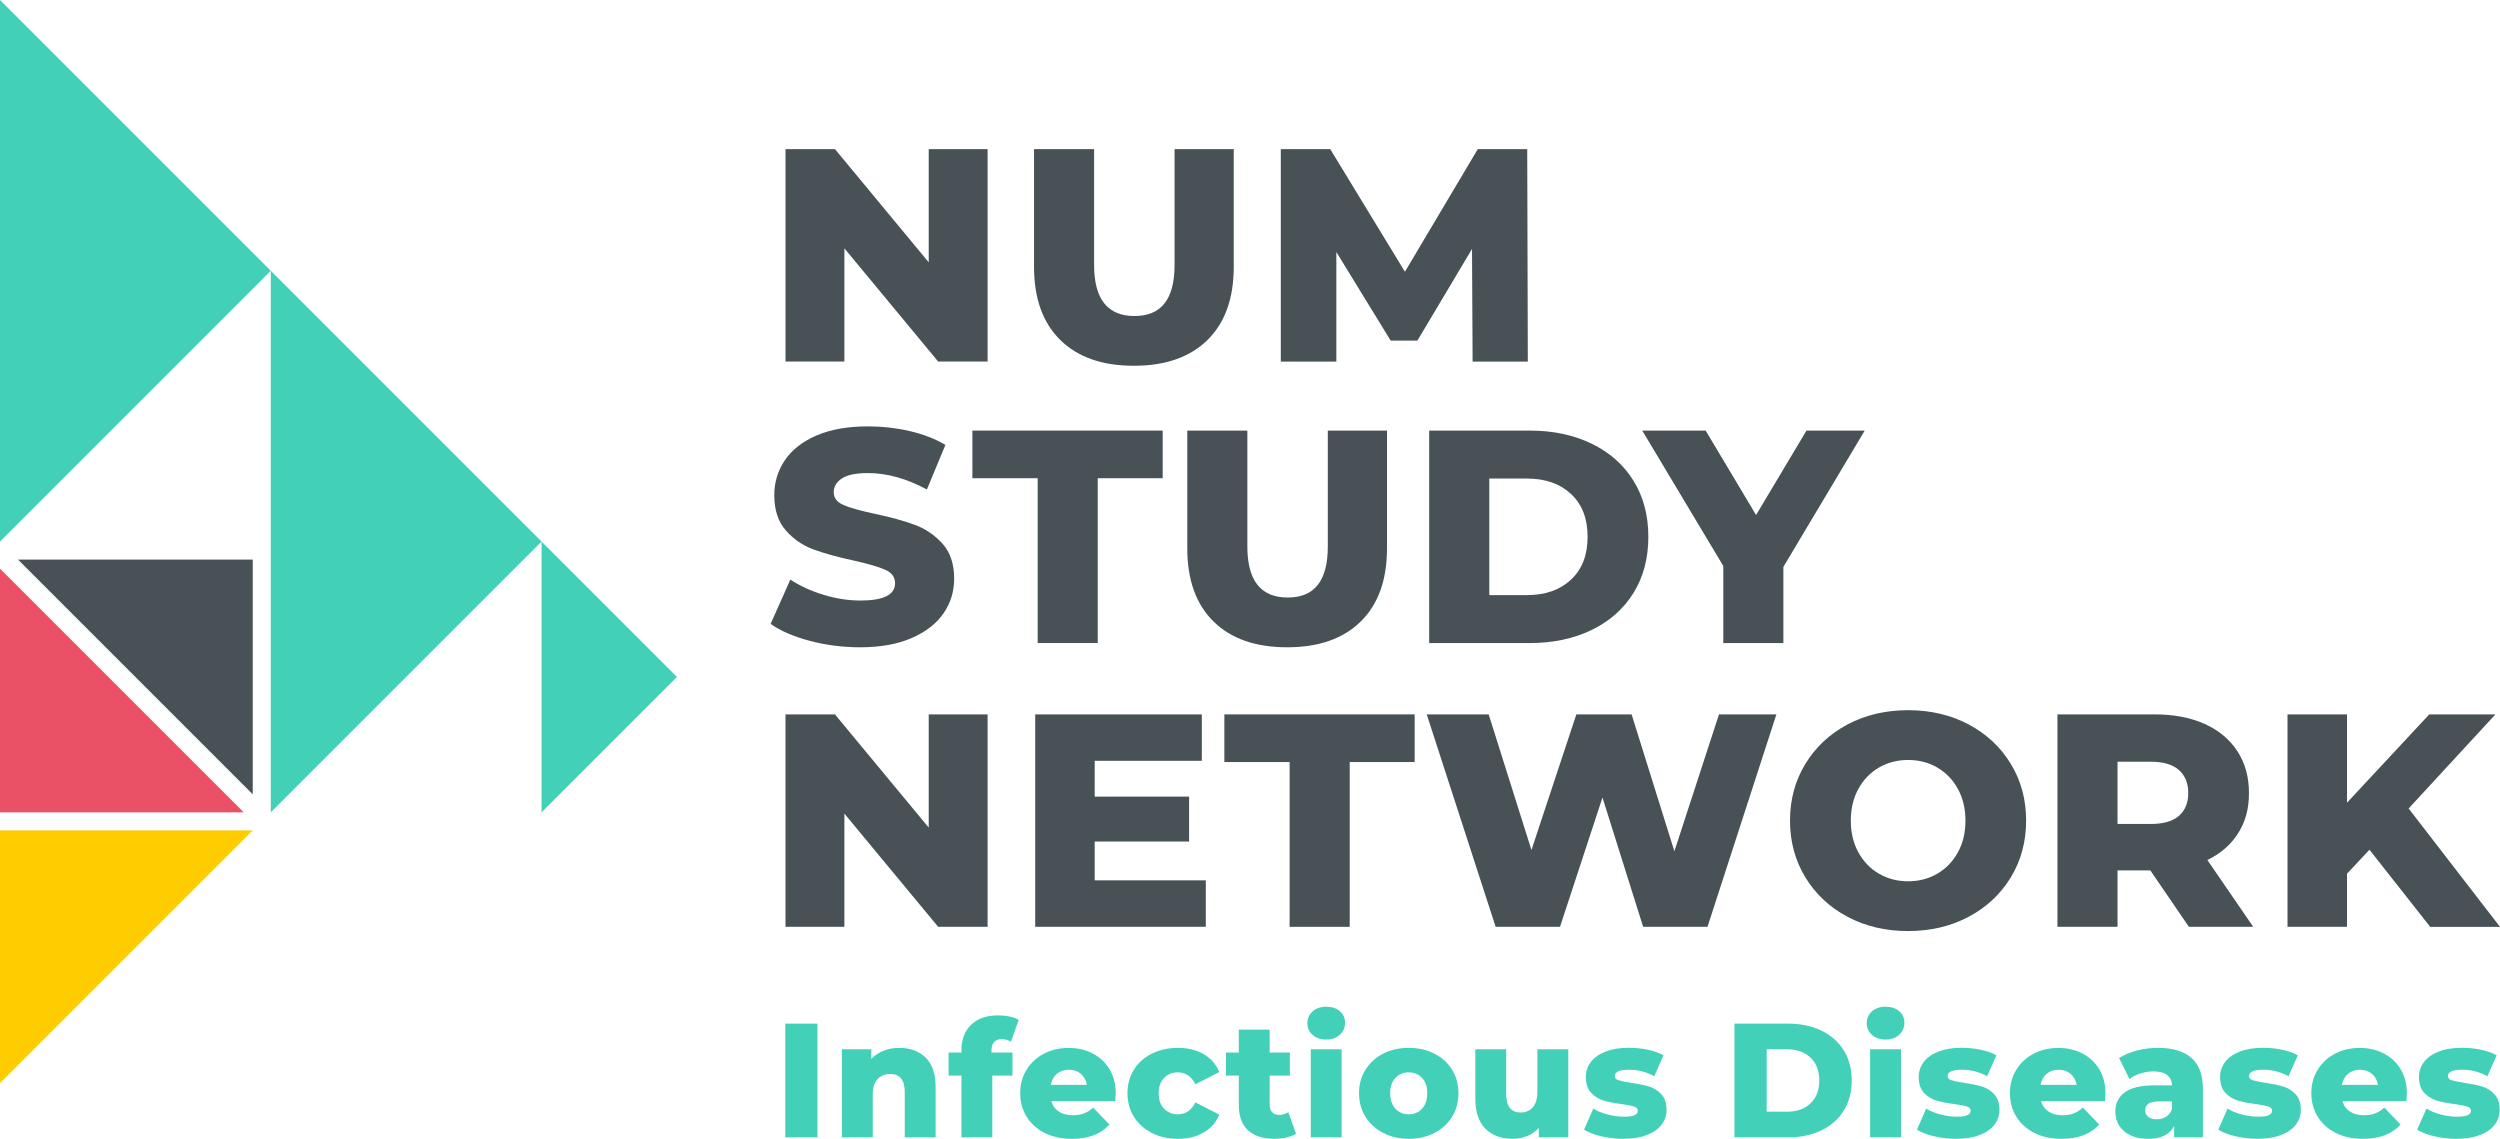 <?xml version="1.0" encoding="UTF-8" standalone="no"?>
<svg xmlns:inkscape="http://www.inkscape.org/namespaces/inkscape" xmlns:sodipodi="http://sodipodi.sourceforge.net/DTD/sodipodi-0.dtd" xmlns="http://www.w3.org/2000/svg" xmlns:svg="http://www.w3.org/2000/svg" id="Ebene_1" version="1.1" viewBox="0 0 591.35 269.38" sodipodi:docname="NUM_SN_FN-Logo_neu_Infectious_Diseases.svg" width="591.35" height="269.38" inkscape:version="1.4.2 (f4327f4, 2025-05-13)">
  <defs id="defs1">
    <style id="style1">
      .st0 {
        fill: #42d1b8;
      }

      .st1 {
        fill: #fc0;
      }

      .st2 {
        fill: #485156;
      }

      .st3 {
        fill: #ea5167;
      }
    </style>
  </defs>
  <polygon class="st1" points="111.24,237.65 51.46,237.65 51.46,297.43 " id="polygon1" transform="translate(-51.46,-41.23)"></polygon>
  <polygon class="st3" points="51.46,175.74 51.46,233.38 109.11,233.38 " id="polygon2" transform="translate(-51.46,-41.23)"></polygon>
  <polygon class="st2" points="111.24,173.6 55.73,173.6 111.24,229.11 " id="polygon3" transform="translate(-51.46,-41.23)"></polygon>
  <polygon class="st0" points="51.46,41.23 51.46,169.33 115.51,105.28 " id="polygon4" transform="translate(-51.46,-41.23)"></polygon>
  <polygon class="st0" points="115.51,105.28 115.51,233.38 179.56,169.33 " id="polygon5" transform="translate(-51.46,-41.23)"></polygon>
  <polygon class="st0" points="179.56,169.33 179.56,233.38 211.58,201.36 " id="polygon6" transform="translate(-51.46,-41.23)"></polygon>
  <g id="g7" transform="translate(-51.46,-41.23)">
    <path class="st2" d="m 285.07,76.5 v 50.25 h -11.7 L 251.19,99.97 v 26.78 H 237.26 V 76.5 h 11.7 l 22.18,26.78 V 76.5 Z" id="path6"></path>
    <path class="st2" d="m 302.26,121.65 c -4.14,-4.07 -6.21,-9.84 -6.21,-17.3 V 76.5 h 14.21 v 27.42 c 0,8.04 3.18,12.06 9.55,12.06 6.37,0 9.48,-4.02 9.48,-12.06 V 76.5 h 14 v 27.85 c 0,7.47 -2.07,13.23 -6.21,17.3 -4.14,4.07 -9.94,6.1 -17.41,6.1 -7.47,0 -13.27,-2.03 -17.41,-6.1 z" id="path7"></path>
  </g>
  <path class="st2" d="m 348.33,85.52 -0.14,-26.63 -12.92,21.68 h -6.32 L 316.1,59.61 V 85.53 H 302.96 V 35.28 h 11.7 l 17.66,29 17.23,-29 h 11.7 l 0.14,50.25 h -13.07 z" id="path8"></path>
  <g id="g13" transform="translate(-51.46,-41.23)">
    <path class="st2" d="m 243.07,192.83 c -3.83,-1 -6.94,-2.34 -9.33,-4.02 l 4.67,-10.48 c 2.25,1.48 4.86,2.68 7.83,3.59 2.97,0.91 5.89,1.36 8.76,1.36 5.46,0 8.18,-1.36 8.18,-4.09 0,-1.44 -0.78,-2.5 -2.33,-3.19 -1.56,-0.69 -4.06,-1.42 -7.5,-2.19 -3.78,-0.81 -6.94,-1.69 -9.48,-2.62 -2.54,-0.93 -4.71,-2.43 -6.53,-4.49 -1.82,-2.06 -2.73,-4.83 -2.73,-8.33 0,-3.06 0.84,-5.83 2.51,-8.29 1.67,-2.46 4.17,-4.42 7.5,-5.85 3.33,-1.44 7.41,-2.15 12.24,-2.15 3.3,0 6.56,0.37 9.76,1.11 3.21,0.74 6.03,1.83 8.47,3.27 l -4.38,10.55 c -4.79,-2.58 -9.43,-3.88 -13.93,-3.88 -2.82,0 -4.88,0.42 -6.17,1.26 -1.29,0.84 -1.94,1.93 -1.94,3.27 0,1.34 0.77,2.35 2.3,3.02 1.53,0.67 4,1.36 7.39,2.08 3.83,0.81 7,1.69 9.51,2.62 2.51,0.93 4.69,2.42 6.53,4.45 1.84,2.03 2.76,4.8 2.76,8.29 0,3.02 -0.84,5.74 -2.51,8.18 -1.68,2.44 -4.19,4.39 -7.54,5.85 -3.35,1.46 -7.42,2.19 -12.2,2.19 -4.07,0 -8.02,-0.5 -11.85,-1.51 z" id="path9"></path>
    <path class="st2" d="m 296.91,154.35 h -15.44 v -11.27 h 45.01 v 11.27 h -15.36 v 38.98 h -14.21 z" id="path10"></path>
    <path class="st2" d="m 338.51,188.24 c -4.14,-4.07 -6.21,-9.84 -6.21,-17.3 v -27.85 h 14.21 v 27.42 c 0,8.04 3.18,12.06 9.55,12.06 6.37,0 9.48,-4.02 9.48,-12.06 v -27.42 h 14 v 27.85 c 0,7.47 -2.07,13.23 -6.21,17.3 -4.14,4.07 -9.94,6.1 -17.41,6.1 -7.47,0 -13.27,-2.03 -17.41,-6.1 z" id="path11"></path>
    <path class="st2" d="m 389.52,143.08 h 23.76 c 5.5,0 10.38,1.03 14.65,3.09 4.26,2.06 7.56,4.98 9.91,8.76 2.34,3.78 3.52,8.21 3.52,13.28 0,5.07 -1.17,9.5 -3.52,13.28 -2.35,3.78 -5.65,6.7 -9.91,8.76 -4.26,2.06 -9.14,3.09 -14.65,3.09 h -23.76 v -50.25 z m 23.19,38.91 c 4.31,0 7.76,-1.22 10.37,-3.66 2.61,-2.44 3.91,-5.81 3.91,-10.12 0,-4.31 -1.3,-7.68 -3.91,-10.12 -2.61,-2.44 -6.07,-3.66 -10.37,-3.66 h -8.97 V 182 h 8.97 z" id="path12"></path>
    <path class="st2" d="m 473.3,175.32 v 18.02 h -14.21 v -18.23 l -19.17,-32.02 h 15 l 11.92,19.96 11.92,-19.96 h 13.78 z" id="path13"></path>
  </g>
  <g id="g20" transform="translate(-51.46,-41.23)">
    <path class="st2" d="m 285.07,210.21 v 50.25 h -11.7 l -22.18,-26.78 v 26.78 h -13.93 v -50.25 h 11.7 l 22.18,26.78 v -26.78 z" id="path14"></path>
    <path class="st2" d="m 336.68,249.48 v 10.98 h -40.35 v -50.25 h 39.41 v 10.98 H 310.4 v 8.47 h 22.33 v 10.62 H 310.4 v 9.19 h 26.28 z" id="path15"></path>
    <path class="st2" d="m 356.5,221.48 h -15.43 v -11.27 h 45.01 v 11.27 h -15.36 v 38.98 h -14.21 v -38.98 z" id="path16"></path>
    <path class="st2" d="m 471.65,210.21 -16.3,50.25 h -15.22 l -9.62,-30.58 -10.05,30.58 h -15.22 l -16.3,-50.25 h 14.65 l 10.12,32.09 10.62,-32.09 h 13.07 l 10.12,32.38 10.55,-32.38 h 13.57 z" id="path17"></path>
    <path class="st2" d="m 488.48,258.09 c -4.24,-2.25 -7.56,-5.36 -9.98,-9.33 -2.42,-3.97 -3.63,-8.45 -3.63,-13.42 0,-4.97 1.21,-9.45 3.63,-13.42 2.42,-3.97 5.74,-7.08 9.98,-9.33 4.24,-2.25 9.01,-3.37 14.32,-3.37 5.31,0 10.09,1.12 14.32,3.37 4.24,2.25 7.56,5.36 9.98,9.33 2.42,3.97 3.62,8.45 3.62,13.42 0,4.97 -1.21,9.45 -3.62,13.42 -2.42,3.97 -5.74,7.08 -9.98,9.33 -4.24,2.25 -9.01,3.37 -14.32,3.37 -5.31,0 -10.09,-1.12 -14.32,-3.37 z M 509.7,247.9 c 2.06,-1.2 3.68,-2.88 4.88,-5.06 1.2,-2.18 1.79,-4.68 1.79,-7.5 0,-2.82 -0.6,-5.32 -1.79,-7.5 -1.2,-2.18 -2.82,-3.86 -4.88,-5.06 -2.06,-1.2 -4.36,-1.79 -6.89,-1.79 -2.53,0 -4.83,0.6 -6.89,1.79 -2.06,1.2 -3.69,2.88 -4.88,5.06 -1.2,2.18 -1.79,4.68 -1.79,7.5 0,2.82 0.6,5.33 1.79,7.5 1.2,2.18 2.82,3.87 4.88,5.06 2.06,1.2 4.35,1.79 6.89,1.79 2.54,0 4.83,-0.6 6.89,-1.79 z" id="path18"></path>
    <path class="st2" d="m 560.09,247.11 h -7.75 v 13.35 h -14.21 v -50.25 h 22.97 c 4.55,0 8.5,0.75 11.85,2.26 3.35,1.51 5.93,3.66 7.75,6.46 1.82,2.8 2.73,6.09 2.73,9.87 0,3.78 -0.85,6.81 -2.55,9.51 -1.7,2.7 -4.13,4.82 -7.29,6.35 l 10.84,15.79 h -15.22 l -9.12,-13.35 z m 6.75,-23.76 c -1.48,-1.29 -3.69,-1.94 -6.6,-1.94 h -7.9 v 14.72 h 7.9 c 2.92,0 5.12,-0.63 6.6,-1.9 1.48,-1.27 2.23,-3.08 2.23,-5.42 0,-2.34 -0.74,-4.16 -2.23,-5.46 z" id="path19"></path>
    <path class="st2" d="m 611.93,242.23 -5.31,5.67 v 12.56 h -14.07 v -50.25 h 14.07 v 20.89 l 19.46,-20.89 h 15.65 l -20.53,22.26 21.61,28 H 626.3 l -14.36,-18.23 z" id="path20"></path>
  </g>
  <g id="g38" transform="translate(-51.46,-41.23)">
    <path class="st0" d="m 237.22,283.36 h 7.61 v 26.9 h -7.61 z" id="path21"></path>
    <path class="st0" d="m 270.41,291.39 c 1.58,1.54 2.36,3.86 2.36,6.96 v 11.91 h -7.3 v -10.72 c 0,-2.84 -1.14,-4.27 -3.42,-4.27 -1.26,0 -2.26,0.41 -3.02,1.23 -0.76,0.82 -1.13,2.05 -1.13,3.69 v 10.07 h -7.3 v -20.83 h 6.96 v 2.27 c 0.82,-0.84 1.79,-1.49 2.92,-1.94 1.13,-0.45 2.36,-0.67 3.69,-0.67 2.59,0 4.67,0.77 6.25,2.31 z" id="path22"></path>
    <path class="st0" d="m 285.99,290.2 h 4.96 v 5.46 h -4.77 v 14.6 h -7.3 v -14.6 h -3.04 v -5.46 h 3.04 v -0.54 c 0,-2.54 0.76,-4.55 2.29,-6.03 1.52,-1.49 3.66,-2.23 6.4,-2.23 0.92,0 1.82,0.09 2.69,0.27 0.87,0.18 1.59,0.45 2.15,0.81 l -1.81,5.15 c -0.72,-0.41 -1.45,-0.62 -2.19,-0.62 -0.74,0 -1.36,0.23 -1.79,0.69 -0.43,0.46 -0.63,1.14 -0.63,2.04 z" id="path23"></path>
    <path class="st0" d="m 315.28,301.69 h -15.14 c 0.31,1.08 0.9,1.9 1.79,2.48 0.88,0.58 1.99,0.86 3.32,0.86 1,0 1.86,-0.14 2.59,-0.42 0.73,-0.28 1.47,-0.74 2.21,-1.38 l 3.84,4 c -2.02,2.25 -4.98,3.38 -8.88,3.38 -2.43,0 -4.57,-0.46 -6.42,-1.38 -1.84,-0.92 -3.27,-2.2 -4.29,-3.84 -1.01,-1.64 -1.52,-3.5 -1.52,-5.57 0,-2.07 0.49,-3.89 1.48,-5.51 0.99,-1.62 2.35,-2.9 4.09,-3.82 1.74,-0.92 3.7,-1.38 5.88,-1.38 2.18,0 3.96,0.43 5.65,1.29 1.69,0.86 3.03,2.1 4.02,3.73 0.99,1.63 1.48,3.55 1.48,5.78 0,0.05 -0.04,0.65 -0.12,1.81 z m -13.82,-6.46 c -0.76,0.64 -1.24,1.51 -1.44,2.61 h 8.53 c -0.21,-1.1 -0.69,-1.97 -1.44,-2.61 -0.76,-0.64 -1.7,-0.96 -2.82,-0.96 -1.12,0 -2.07,0.32 -2.82,0.96 z" id="path24"></path>
    <path class="st0" d="m 323.92,309.22 c -1.82,-0.92 -3.23,-2.2 -4.25,-3.84 -1.01,-1.64 -1.52,-3.5 -1.52,-5.57 0,-2.07 0.51,-3.93 1.52,-5.55 1.01,-1.63 2.43,-2.89 4.25,-3.8 1.82,-0.91 3.88,-1.37 6.19,-1.37 2.31,0 4.39,0.51 6.11,1.52 1.72,1.01 2.93,2.42 3.65,4.21 l -5.65,2.88 c -0.95,-1.87 -2.33,-2.81 -4.15,-2.81 -1.31,0 -2.39,0.44 -3.25,1.31 -0.86,0.87 -1.29,2.08 -1.29,3.61 0,1.53 0.43,2.79 1.29,3.67 0.86,0.88 1.94,1.33 3.25,1.33 1.82,0 3.2,-0.94 4.15,-2.81 l 5.65,2.88 c -0.72,1.79 -1.93,3.2 -3.65,4.21 -1.72,1.01 -3.75,1.52 -6.11,1.52 -2.36,0 -4.37,-0.46 -6.19,-1.38 z" id="path25"></path>
    <path class="st0" d="m 358.01,309.41 c -0.62,0.38 -1.36,0.68 -2.25,0.88 -0.88,0.21 -1.83,0.31 -2.82,0.31 -2.72,0 -4.8,-0.67 -6.26,-2 -1.46,-1.33 -2.19,-3.32 -2.19,-5.96 v -6.99 h -3.04 v -5.46 h 3.04 v -5.42 h 7.3 v 5.42 h 4.77 v 5.46 h -4.77 v 6.92 c 0,0.74 0.2,1.33 0.6,1.75 0.4,0.42 0.93,0.63 1.59,0.63 0.85,0 1.59,-0.22 2.23,-0.65 l 1.81,5.11 z" id="path26"></path>
    <path class="st0" d="m 361.93,286.01 c -0.82,-0.74 -1.23,-1.67 -1.23,-2.77 0,-1.1 0.41,-2.02 1.23,-2.77 0.82,-0.74 1.9,-1.11 3.23,-1.11 1.33,0 2.41,0.35 3.23,1.06 0.82,0.71 1.23,1.61 1.23,2.71 0,1.1 -0.41,2.11 -1.23,2.86 -0.82,0.76 -1.9,1.13 -3.23,1.13 -1.33,0 -2.41,-0.37 -3.23,-1.11 z m -0.42,3.42 h 7.3 v 20.83 h -7.3 z" id="path27"></path>
    <path class="st0" d="m 378.65,309.22 c -1.79,-0.92 -3.2,-2.2 -4.21,-3.84 -1.01,-1.64 -1.52,-3.5 -1.52,-5.57 0,-2.07 0.5,-3.89 1.52,-5.53 1.01,-1.64 2.41,-2.91 4.19,-3.82 1.78,-0.91 3.8,-1.37 6.05,-1.37 2.25,0 4.28,0.46 6.07,1.37 1.79,0.91 3.19,2.18 4.19,3.8 1,1.63 1.5,3.48 1.5,5.55 0,2.07 -0.5,3.93 -1.5,5.57 -1,1.64 -2.4,2.92 -4.19,3.84 -1.79,0.92 -3.82,1.38 -6.07,1.38 -2.25,0 -4.24,-0.46 -6.03,-1.38 z m 9.18,-5.74 c 0.82,-0.88 1.23,-2.11 1.23,-3.67 0,-1.56 -0.41,-2.74 -1.23,-3.61 -0.82,-0.87 -1.87,-1.31 -3.15,-1.31 -1.28,0 -2.33,0.44 -3.15,1.31 -0.82,0.87 -1.23,2.08 -1.23,3.61 0,1.53 0.41,2.79 1.23,3.67 0.82,0.88 1.87,1.33 3.15,1.33 1.28,0 2.33,-0.44 3.15,-1.33 z" id="path28"></path>
    <path class="st0" d="m 422.42,289.43 v 20.83 h -6.96 v -2.23 c -0.77,0.84 -1.69,1.49 -2.77,1.92 -1.08,0.44 -2.22,0.65 -3.42,0.65 -2.69,0 -4.84,-0.79 -6.44,-2.38 -1.6,-1.59 -2.4,-3.97 -2.4,-7.15 v -11.64 h 7.3 v 10.45 c 0,1.56 0.29,2.7 0.88,3.42 0.59,0.72 1.45,1.08 2.58,1.08 1.13,0 2.09,-0.4 2.82,-1.21 0.73,-0.81 1.1,-2.04 1.1,-3.71 v -10.03 h 7.3 z" id="path29"></path>
    <path class="st0" d="m 430.22,310.01 c -1.69,-0.4 -3.05,-0.92 -4.07,-1.56 l 2.19,-5 c 0.95,0.59 2.08,1.06 3.38,1.4 1.3,0.34 2.6,0.52 3.88,0.52 1.18,0 2.02,-0.12 2.52,-0.37 0.5,-0.24 0.75,-0.6 0.75,-1.06 0,-0.46 -0.3,-0.79 -0.9,-0.98 -0.6,-0.19 -1.56,-0.38 -2.86,-0.56 -1.67,-0.21 -3.08,-0.47 -4.25,-0.81 -1.17,-0.34 -2.17,-0.95 -3.02,-1.84 -0.85,-0.89 -1.27,-2.15 -1.27,-3.77 0,-1.33 0.4,-2.52 1.19,-3.55 0.79,-1.04 1.95,-1.86 3.48,-2.46 1.52,-0.6 3.35,-0.9 5.48,-0.9 1.51,0 3.01,0.15 4.5,0.46 1.49,0.31 2.73,0.74 3.73,1.31 l -2.19,4.96 c -1.84,-1.02 -3.84,-1.54 -6,-1.54 -1.15,0 -2,0.13 -2.54,0.4 -0.54,0.27 -0.81,0.62 -0.81,1.06 0,0.49 0.29,0.83 0.88,1.02 0.59,0.19 1.56,0.39 2.92,0.6 1.72,0.26 3.14,0.55 4.27,0.88 1.13,0.33 2.11,0.94 2.94,1.83 0.83,0.88 1.25,2.12 1.25,3.71 0,1.31 -0.4,2.48 -1.19,3.52 -0.79,1.04 -1.97,1.85 -3.52,2.44 -1.55,0.59 -3.41,0.88 -5.59,0.88 -1.74,0 -3.46,-0.2 -5.15,-0.6 z" id="path30"></path>
    <path class="st0" d="m 461.73,283.36 h 12.72 c 2.95,0 5.56,0.55 7.84,1.65 2.28,1.1 4.05,2.67 5.3,4.69 1.25,2.02 1.88,4.39 1.88,7.11 0,2.72 -0.63,5.09 -1.88,7.11 -1.25,2.02 -3.02,3.59 -5.3,4.69 -2.28,1.1 -4.89,1.65 -7.84,1.65 h -12.72 z m 12.42,20.83 c 2.31,0 4.16,-0.65 5.55,-1.96 1.39,-1.31 2.09,-3.11 2.09,-5.42 0,-2.31 -0.7,-4.11 -2.09,-5.42 -1.39,-1.31 -3.25,-1.96 -5.55,-1.96 h -4.8 v 14.76 z" id="path31"></path>
    <path class="st0" d="m 494.24,286.01 c -0.82,-0.74 -1.23,-1.67 -1.23,-2.77 0,-1.1 0.41,-2.02 1.23,-2.77 0.82,-0.74 1.9,-1.11 3.23,-1.11 1.33,0 2.41,0.35 3.23,1.06 0.82,0.71 1.23,1.61 1.23,2.71 0,1.1 -0.41,2.11 -1.23,2.86 -0.82,0.76 -1.9,1.13 -3.23,1.13 -1.33,0 -2.41,-0.37 -3.23,-1.11 z m -0.42,3.42 h 7.3 v 20.83 h -7.3 z" id="path32"></path>
    <path class="st0" d="m 508.96,310.01 c -1.69,-0.4 -3.05,-0.92 -4.07,-1.56 l 2.19,-5 c 0.95,0.59 2.08,1.06 3.38,1.4 1.3,0.34 2.6,0.52 3.88,0.52 1.18,0 2.02,-0.12 2.52,-0.37 0.5,-0.24 0.75,-0.6 0.75,-1.06 0,-0.46 -0.3,-0.79 -0.9,-0.98 -0.6,-0.19 -1.56,-0.38 -2.86,-0.56 -1.67,-0.21 -3.08,-0.47 -4.25,-0.81 -1.17,-0.34 -2.17,-0.95 -3.02,-1.84 -0.85,-0.89 -1.27,-2.15 -1.27,-3.77 0,-1.33 0.4,-2.52 1.19,-3.55 0.79,-1.04 1.95,-1.86 3.48,-2.46 1.52,-0.6 3.35,-0.9 5.48,-0.9 1.51,0 3.01,0.15 4.5,0.46 1.49,0.31 2.73,0.74 3.73,1.31 l -2.19,4.96 c -1.84,-1.02 -3.84,-1.54 -6,-1.54 -1.15,0 -2,0.13 -2.54,0.4 -0.54,0.27 -0.81,0.62 -0.81,1.06 0,0.49 0.29,0.83 0.88,1.02 0.59,0.19 1.56,0.39 2.92,0.6 1.72,0.26 3.14,0.55 4.27,0.88 1.13,0.33 2.11,0.94 2.94,1.83 0.83,0.88 1.25,2.12 1.25,3.71 0,1.31 -0.4,2.48 -1.19,3.52 -0.79,1.04 -1.97,1.85 -3.52,2.44 -1.55,0.59 -3.41,0.88 -5.59,0.88 -1.74,0 -3.46,-0.2 -5.15,-0.6 z" id="path33"></path>
    <path class="st0" d="m 549.39,301.69 h -15.14 c 0.31,1.08 0.9,1.9 1.79,2.48 0.88,0.58 1.99,0.86 3.32,0.86 1,0 1.86,-0.14 2.59,-0.42 0.73,-0.28 1.47,-0.74 2.21,-1.38 l 3.84,4 c -2.02,2.25 -4.98,3.38 -8.88,3.38 -2.43,0 -4.57,-0.46 -6.42,-1.38 -1.84,-0.92 -3.27,-2.2 -4.29,-3.84 -1.01,-1.64 -1.52,-3.5 -1.52,-5.57 0,-2.07 0.49,-3.89 1.48,-5.51 0.99,-1.63 2.35,-2.9 4.09,-3.82 1.74,-0.92 3.7,-1.38 5.88,-1.38 2.18,0 3.96,0.43 5.65,1.29 1.69,0.86 3.03,2.1 4.02,3.73 0.99,1.63 1.48,3.55 1.48,5.78 0,0.05 -0.04,0.65 -0.12,1.81 z m -13.81,-6.46 c -0.76,0.64 -1.24,1.51 -1.44,2.61 h 8.53 c -0.21,-1.1 -0.69,-1.97 -1.44,-2.61 -0.76,-0.64 -1.7,-0.96 -2.83,-0.96 -1.13,0 -2.07,0.32 -2.82,0.96 z" id="path34"></path>
    <path class="st0" d="m 569.8,291.45 c 1.82,1.58 2.73,3.99 2.73,7.24 v 11.57 h -6.8 v -2.69 c -1.05,2.02 -3.1,3.04 -6.15,3.04 -1.61,0 -3.01,-0.28 -4.19,-0.85 -1.18,-0.56 -2.07,-1.33 -2.67,-2.29 -0.6,-0.96 -0.9,-2.06 -0.9,-3.29 0,-1.97 0.75,-3.5 2.27,-4.59 1.52,-1.09 3.84,-1.63 7,-1.63 h 4.15 c -0.13,-2.2 -1.6,-3.3 -4.42,-3.3 -1,0 -2.01,0.16 -3.04,0.48 -1.03,0.32 -1.9,0.76 -2.61,1.33 l -2.46,-4.96 c 1.15,-0.77 2.56,-1.36 4.21,-1.79 1.65,-0.43 3.31,-0.63 4.98,-0.63 3.46,0 6.1,0.79 7.92,2.36 z m -5.96,13.93 c 0.64,-0.41 1.1,-1.01 1.38,-1.81 v -1.81 h -3.15 c -2.13,0 -3.19,0.71 -3.19,2.11 0,0.64 0.24,1.15 0.73,1.54 0.49,0.38 1.15,0.58 2,0.58 0.85,0 1.59,-0.21 2.23,-0.62 z" id="path35"></path>
    <path class="st0" d="m 580.25,310.01 c -1.69,-0.4 -3.05,-0.92 -4.07,-1.56 l 2.19,-5 c 0.95,0.59 2.08,1.06 3.38,1.4 1.3,0.34 2.6,0.52 3.88,0.52 1.18,0 2.02,-0.12 2.52,-0.37 0.5,-0.24 0.75,-0.6 0.75,-1.06 0,-0.46 -0.3,-0.79 -0.9,-0.98 -0.6,-0.19 -1.56,-0.38 -2.86,-0.56 -1.67,-0.21 -3.08,-0.47 -4.25,-0.81 -1.17,-0.34 -2.17,-0.95 -3.02,-1.84 -0.85,-0.89 -1.27,-2.15 -1.27,-3.77 0,-1.33 0.4,-2.52 1.19,-3.55 0.79,-1.04 1.95,-1.86 3.48,-2.46 1.52,-0.6 3.35,-0.9 5.48,-0.9 1.51,0 3.01,0.15 4.5,0.46 1.49,0.31 2.73,0.74 3.73,1.31 l -2.19,4.96 c -1.84,-1.02 -3.84,-1.54 -6,-1.54 -1.15,0 -2,0.13 -2.54,0.4 -0.54,0.27 -0.81,0.62 -0.81,1.06 0,0.49 0.29,0.83 0.88,1.02 0.59,0.19 1.56,0.39 2.92,0.6 1.72,0.26 3.14,0.55 4.27,0.88 1.13,0.33 2.11,0.94 2.94,1.83 0.83,0.88 1.25,2.12 1.25,3.71 0,1.31 -0.4,2.48 -1.19,3.52 -0.79,1.04 -1.97,1.85 -3.52,2.44 -1.55,0.59 -3.41,0.88 -5.59,0.88 -1.74,0 -3.46,-0.2 -5.15,-0.6 z" id="path36"></path>
    <path class="st0" d="m 620.68,301.69 h -15.14 c 0.31,1.08 0.9,1.9 1.79,2.48 0.88,0.58 1.99,0.86 3.32,0.86 1,0 1.86,-0.14 2.59,-0.42 0.73,-0.28 1.47,-0.74 2.21,-1.38 l 3.84,4 c -2.02,2.25 -4.98,3.38 -8.88,3.38 -2.43,0 -4.57,-0.46 -6.42,-1.38 -1.84,-0.92 -3.27,-2.2 -4.29,-3.84 -1.01,-1.64 -1.52,-3.5 -1.52,-5.57 0,-2.07 0.49,-3.89 1.48,-5.51 0.99,-1.63 2.35,-2.9 4.09,-3.82 1.74,-0.92 3.7,-1.38 5.88,-1.38 2.18,0 3.96,0.43 5.65,1.29 1.69,0.86 3.03,2.1 4.02,3.73 0.99,1.63 1.48,3.55 1.48,5.78 0,0.05 -0.04,0.65 -0.12,1.81 z m -13.82,-6.46 c -0.76,0.64 -1.24,1.51 -1.44,2.61 h 8.53 c -0.21,-1.1 -0.69,-1.97 -1.44,-2.61 -0.76,-0.64 -1.7,-0.96 -2.83,-0.96 -1.13,0 -2.07,0.32 -2.82,0.96 z" id="path37"></path>
    <path class="st0" d="m 627.29,310.01 c -1.69,-0.4 -3.05,-0.92 -4.07,-1.56 l 2.19,-5 c 0.95,0.59 2.08,1.06 3.38,1.4 1.3,0.34 2.6,0.52 3.88,0.52 1.18,0 2.02,-0.12 2.52,-0.37 0.5,-0.24 0.75,-0.6 0.75,-1.06 0,-0.46 -0.3,-0.79 -0.9,-0.98 -0.6,-0.19 -1.56,-0.38 -2.86,-0.56 -1.67,-0.21 -3.08,-0.47 -4.25,-0.81 -1.17,-0.34 -2.17,-0.95 -3.02,-1.84 -0.85,-0.89 -1.27,-2.15 -1.27,-3.77 0,-1.33 0.4,-2.52 1.19,-3.55 0.79,-1.04 1.95,-1.86 3.48,-2.46 1.52,-0.6 3.35,-0.9 5.48,-0.9 1.51,0 3.01,0.15 4.5,0.46 1.49,0.31 2.73,0.74 3.73,1.31 l -2.19,4.96 c -1.84,-1.02 -3.84,-1.54 -6,-1.54 -1.15,0 -2,0.13 -2.54,0.4 -0.54,0.27 -0.81,0.62 -0.81,1.06 0,0.49 0.29,0.83 0.88,1.02 0.59,0.19 1.56,0.39 2.92,0.6 1.72,0.26 3.14,0.55 4.27,0.88 1.13,0.33 2.11,0.94 2.94,1.83 0.83,0.88 1.25,2.12 1.25,3.71 0,1.31 -0.4,2.48 -1.19,3.52 -0.79,1.04 -1.97,1.85 -3.52,2.44 -1.55,0.59 -3.41,0.88 -5.59,0.88 -1.74,0 -3.46,-0.2 -5.15,-0.6 z" id="path38"></path>
  </g>
</svg>
